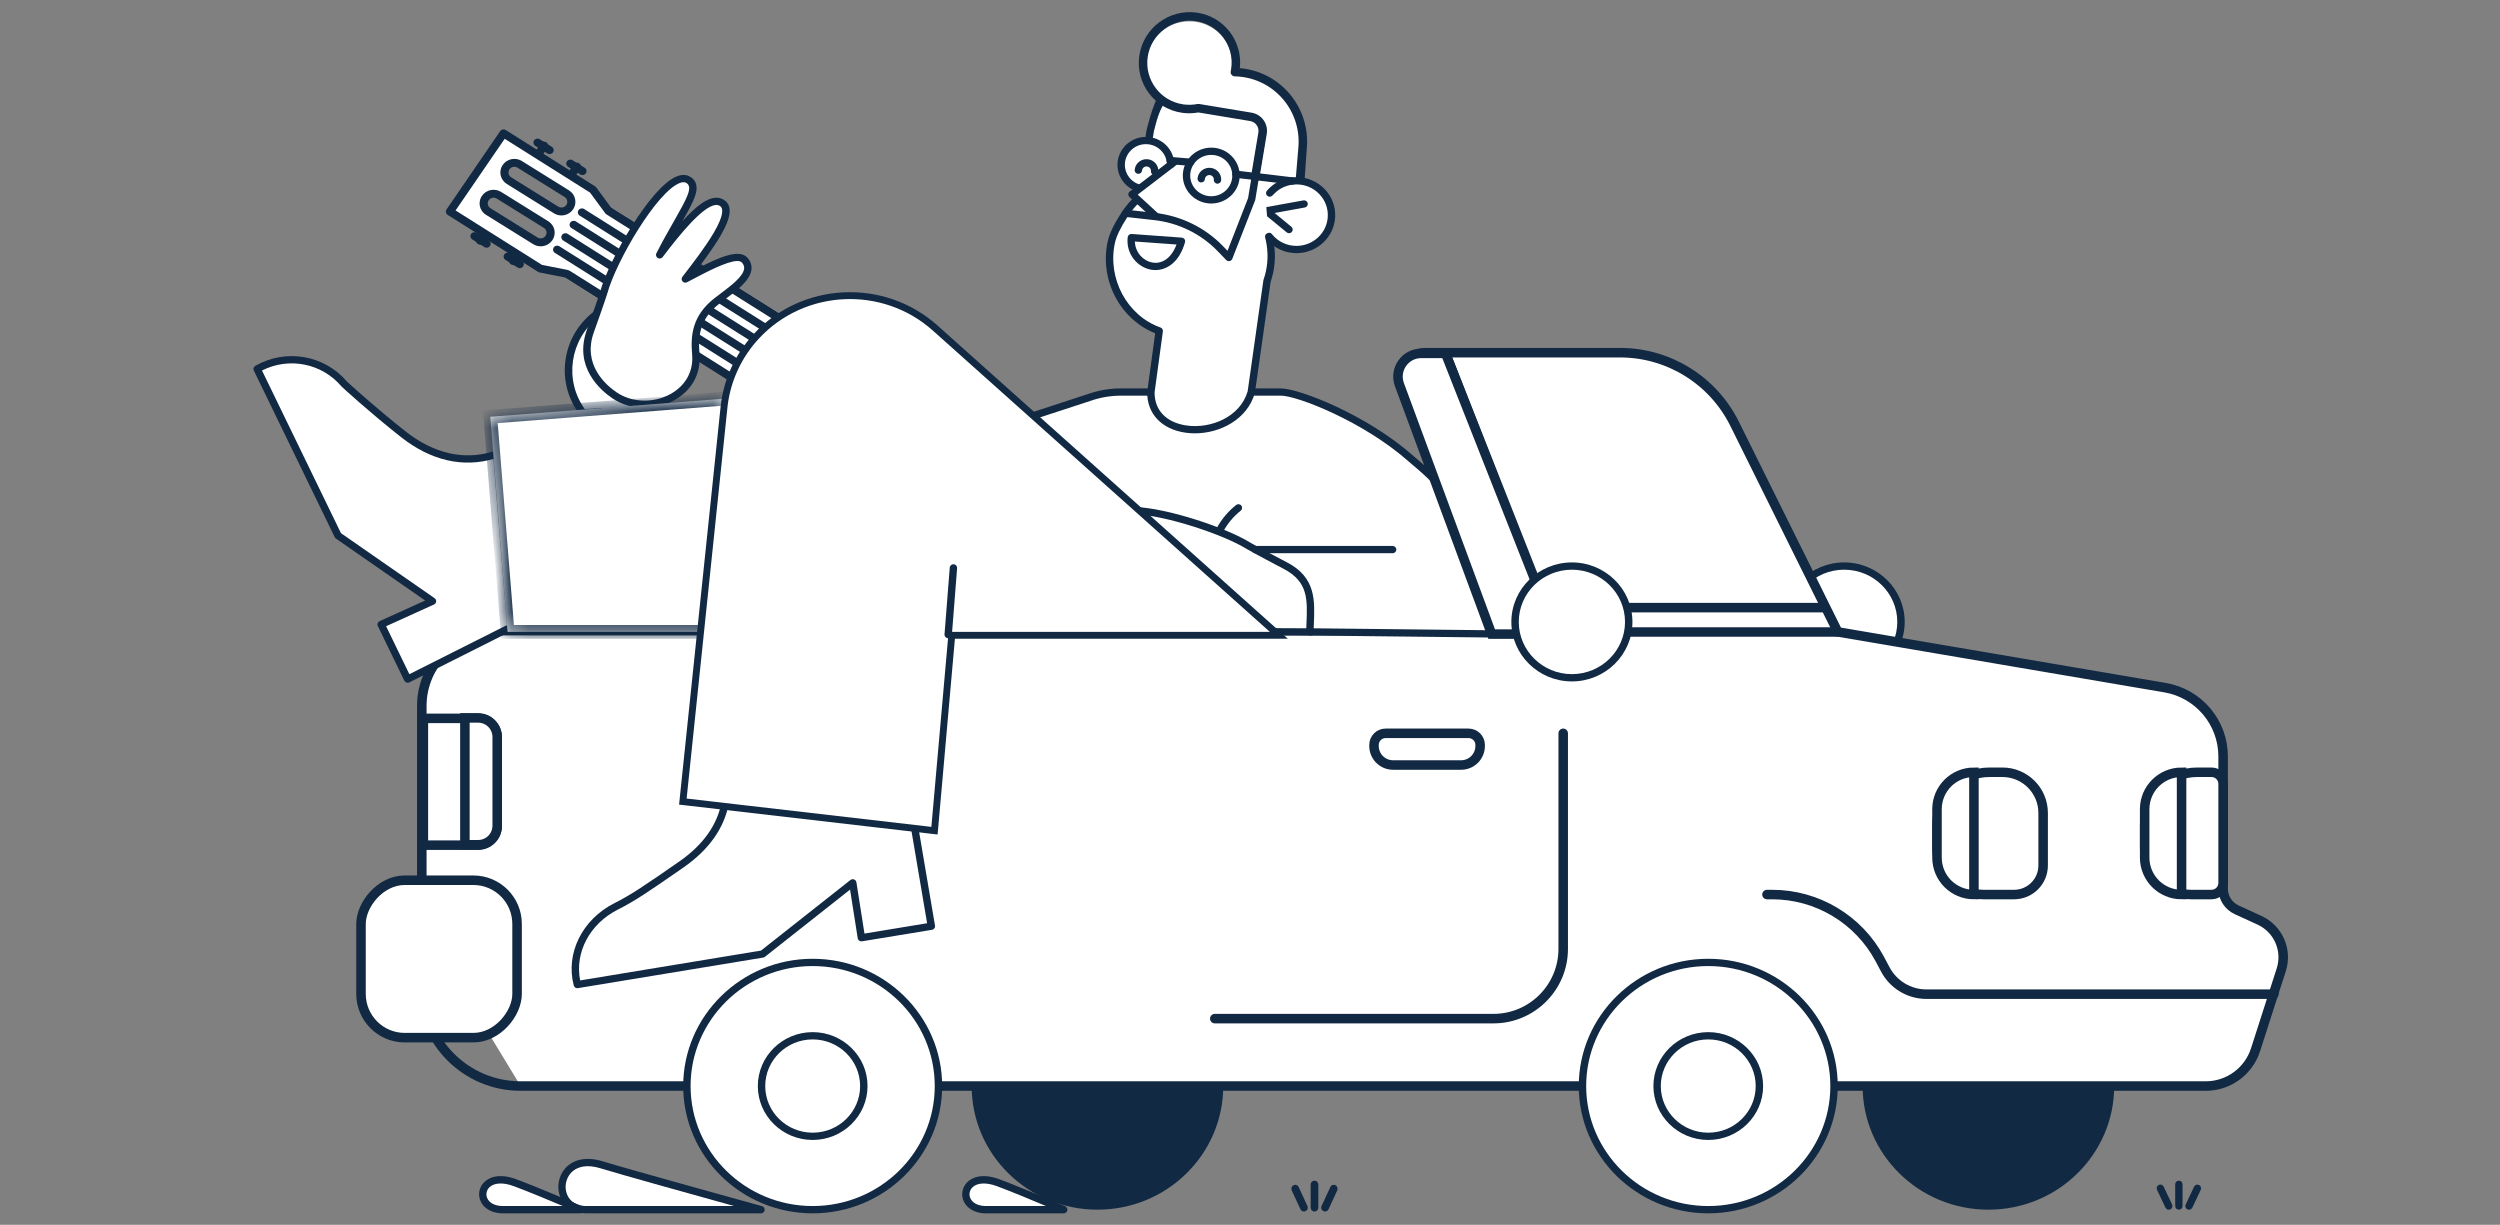 <svg width="149" height="73" viewBox="0 0 149 73" fill="none" xmlns="http://www.w3.org/2000/svg">
<rect x="0" y="0" width="149" height="73" fill="#808080" stroke="none"/>
<path d="M115.052 54.161C113.181 54.161 111.664 52.671 111.664 50.832C111.664 48.993 113.181 47.503 115.052 47.503C116.922 47.503 118.439 48.993 118.439 50.832C118.439 52.671 116.922 54.161 115.052 54.161Z" fill="white"/>
<path d="M115.052 54.379C117.041 54.379 118.66 52.788 118.66 50.832C118.66 48.876 117.041 47.285 115.052 47.285C113.062 47.285 111.444 48.876 111.444 50.832C111.444 52.788 113.062 54.379 115.052 54.379ZM115.052 47.72C116.798 47.72 118.218 49.116 118.218 50.832C118.218 52.548 116.798 53.944 115.052 53.944C113.306 53.944 111.885 52.548 111.885 50.832C111.885 49.116 113.306 47.72 115.052 47.72Z" fill="#122943"/>
<path d="M111.012 64.729C111.012 68.798 114.369 72.097 118.509 72.097C122.649 72.097 126.006 68.798 126.006 64.729" fill="#122943"/>
<path d="M57.911 64.729C57.911 68.798 61.268 72.097 65.408 72.097C69.548 72.097 72.905 68.798 72.905 64.729" fill="#122943"/>
<path d="M109.912 40.396C108.041 40.396 106.524 38.905 106.524 37.066C106.524 35.228 108.041 33.737 109.912 33.737C111.782 33.737 113.299 35.228 113.299 37.066C113.299 38.905 111.782 40.396 109.912 40.396Z" fill="white"/>
<path d="M109.912 40.613C111.901 40.613 113.52 39.022 113.52 37.066C113.52 35.111 111.901 33.52 109.912 33.52C107.922 33.52 106.304 35.111 106.304 37.066C106.304 39.022 107.922 40.613 109.912 40.613ZM109.912 33.954C111.658 33.954 113.078 35.35 113.078 37.066C113.078 38.782 111.658 40.178 109.912 40.178C108.166 40.178 106.746 38.782 106.746 37.066C106.746 35.35 108.166 33.954 109.912 33.954Z" fill="#122943"/>
<path d="M25.14 55.027V42.061C25.142 39.589 27.181 37.585 29.697 37.584H42.086H56.509H88.904L83.652 22.873C83.33 21.97 83.999 21.02 84.958 21.02H96.552C99.448 21.02 102.095 22.662 103.382 25.258L109.532 37.66L129.038 40.984C131.036 41.324 132.498 43.056 132.498 45.083V52.965C132.498 53.507 132.814 53.999 133.307 54.225L134.665 54.847C135.782 55.359 136.34 56.625 135.964 57.795L134.431 62.564C134.017 63.854 132.817 64.729 131.462 64.729H89.941H31.032" fill="white"/>
<path d="M25.14 55.027V42.061C25.142 39.589 27.181 37.585 29.697 37.584H42.086H56.509H88.904L83.652 22.873C83.33 21.97 83.999 21.02 84.958 21.02H96.552C99.448 21.02 102.095 22.662 103.382 25.258L109.532 37.66L129.038 40.984C131.036 41.324 132.498 43.056 132.498 45.083V52.965C132.498 53.507 132.814 53.999 133.307 54.225L134.665 54.847C135.782 55.359 136.34 56.625 135.964 57.795L134.431 62.564C134.017 63.854 132.817 64.729 131.462 64.729H89.941H31.032C27.778 64.729 25.14 62.091 25.14 58.837V55.027Z" stroke="#122943" stroke-width="0.568"/>
<path d="M25.233 50.373L28.499 50.373C29.125 50.373 29.634 49.864 29.634 49.238L29.634 43.95C29.634 43.323 29.125 42.815 28.499 42.815L25.233 42.815L25.233 50.373Z" fill="white" stroke="#122943" stroke-width="0.567"/>
<path d="M27.708 50.346L28.499 50.346C29.125 50.346 29.634 49.837 29.634 49.211L29.634 43.923C29.634 43.296 29.125 42.788 28.499 42.788L27.708 42.788L27.708 50.346Z" fill="white" stroke="#122943" stroke-width="0.567"/>
<path d="M82.584 43.706C82.201 43.706 81.891 44.016 81.891 44.399L81.891 44.46C81.891 45.087 82.399 45.595 83.026 45.595L87.082 45.595C87.709 45.595 88.217 45.087 88.217 44.46L88.217 44.399C88.217 44.016 87.906 43.706 87.523 43.706L82.584 43.706Z" fill="white" stroke="#122943" stroke-width="0.567"/>
<path d="M93.167 43.706V56.552C93.167 58.848 91.305 60.71 89.009 60.71H72.402" stroke="#122943" stroke-width="0.567" stroke-linecap="round"/>
<path d="M86.154 21.06L91.984 36.039C92.366 37.02 93.311 37.667 94.364 37.667H109.532" stroke="#122943" stroke-width="0.567" stroke-linecap="round"/>
<path d="M108.735 36.214L93.992 36.214" stroke="#122943" stroke-width="0.567" stroke-linecap="round"/>
<path d="M115.445 49.146C115.445 47.423 116.842 46.027 118.564 46.027H119.345C120.685 46.027 121.771 47.113 121.771 48.453V49.823V51.582C121.771 52.539 120.995 53.315 120.038 53.315H118.218C116.687 53.315 115.445 52.073 115.445 50.542V49.146Z" fill="white" stroke="#122943" stroke-width="0.567"/>
<path d="M115.445 48.227C115.445 47.012 116.43 46.027 117.646 46.027V49.823V53.315C116.43 53.315 115.445 52.33 115.445 51.114V48.227Z" fill="white" stroke="#122943" stroke-width="0.567"/>
<path d="M127.822 49.146C127.822 47.423 129.218 46.027 130.941 46.027H131.805C132.187 46.027 132.498 46.337 132.498 46.72V49.823V52.621C132.498 53.004 132.187 53.315 131.805 53.315H130.594C129.063 53.315 127.822 52.073 127.822 50.542V49.146Z" fill="white" stroke="#122943" stroke-width="0.567"/>
<path d="M127.822 48.227C127.822 47.012 128.807 46.027 130.022 46.027V49.823V53.315C128.807 53.315 127.822 52.33 127.822 51.114V48.227Z" fill="white" stroke="#122943" stroke-width="0.567"/>
<path d="M135.523 59.253L114.815 59.253C113.791 59.253 112.85 58.688 112.368 57.784L112.042 57.171C110.778 54.797 108.308 53.315 105.619 53.315L105.312 53.315" stroke="#122943" stroke-width="0.567" stroke-linecap="round"/>
<rect width="9.302" height="9.383" rx="2.605" transform="matrix(-1 0 0 1 30.818 52.462)" fill="white" stroke="#122943" stroke-width="0.568"/>
<path d="M101.812 72.097C97.671 72.097 94.315 68.798 94.315 64.729C94.315 60.659 97.671 57.36 101.812 57.36C105.952 57.36 109.309 60.659 109.309 64.729C109.309 68.798 105.952 72.097 101.812 72.097Z" fill="white"/>
<path d="M101.812 72.315C106.067 72.315 109.53 68.912 109.53 64.729C109.53 60.546 106.067 57.143 101.812 57.143C97.556 57.143 94.094 60.546 94.094 64.729C94.094 68.912 97.556 72.315 101.812 72.315ZM101.812 57.577C105.824 57.577 109.088 60.785 109.088 64.729C109.088 68.672 105.824 71.88 101.812 71.88C97.8 71.88 94.536 68.672 94.536 64.729C94.536 60.785 97.8 57.577 101.812 57.577Z" fill="#122943"/>
<path d="M101.812 67.725C100.128 67.725 98.763 66.383 98.763 64.728C98.763 63.074 100.128 61.732 101.812 61.732C103.496 61.732 104.86 63.074 104.86 64.728C104.86 66.383 103.496 67.725 101.812 67.725Z" fill="white"/>
<path d="M101.812 67.942C103.615 67.942 105.082 66.501 105.082 64.729C105.082 62.957 103.615 61.515 101.812 61.515C100.009 61.515 98.543 62.957 98.543 64.729C98.543 66.501 100.009 67.942 101.812 67.942ZM101.812 61.949C103.371 61.949 104.64 63.196 104.64 64.729C104.64 66.261 103.371 67.508 101.812 67.508C100.253 67.508 98.984 66.261 98.984 64.729C98.984 63.196 100.253 61.949 101.812 61.949Z" fill="#122943"/>
<path d="M48.435 72.097C44.294 72.097 40.938 68.798 40.938 64.729C40.938 60.659 44.294 57.36 48.435 57.36C52.575 57.36 55.932 60.659 55.932 64.729C55.932 68.798 52.575 72.097 48.435 72.097Z" fill="white"/>
<path d="M48.435 72.315C52.691 72.315 56.153 68.912 56.153 64.729C56.153 60.546 52.691 57.143 48.435 57.143C44.18 57.143 40.718 60.546 40.718 64.729C40.718 68.912 44.18 72.315 48.435 72.315ZM48.435 57.577C52.447 57.577 55.711 60.785 55.711 64.729C55.711 68.672 52.447 71.88 48.435 71.88C44.423 71.88 41.159 68.672 41.159 64.729C41.159 60.785 44.423 57.577 48.435 57.577Z" fill="#122943"/>
<path d="M48.435 67.725C46.751 67.725 45.386 66.383 45.386 64.728C45.386 63.074 46.751 61.732 48.435 61.732C50.119 61.732 51.483 63.074 51.483 64.728C51.483 66.383 50.119 67.725 48.435 67.725Z" fill="white"/>
<path d="M48.435 67.942C50.238 67.942 51.705 66.501 51.705 64.729C51.705 62.957 50.238 61.515 48.435 61.515C46.632 61.515 45.166 62.957 45.166 64.729C45.166 66.501 46.632 67.942 48.435 67.942ZM48.435 61.949C49.994 61.949 51.263 63.196 51.263 64.729C51.263 66.261 49.994 67.508 48.435 67.508C46.876 67.508 45.608 66.261 45.608 64.729C45.608 63.196 46.876 61.949 48.435 61.949Z" fill="#122943"/>
<path d="M45.357 72.096C45.357 72.096 37.407 69.903 35.842 69.419C33.133 68.583 32.719 71.987 34.852 72.096H45.357Z" fill="white"/>
<path d="M34.852 72.315H45.357C45.466 72.315 45.558 72.234 45.573 72.125C45.587 72.017 45.52 71.914 45.414 71.885C45.335 71.863 37.45 69.687 35.906 69.21C34.995 68.929 34.192 69.077 33.702 69.616C33.282 70.079 33.158 70.778 33.395 71.357C33.63 71.93 34.157 72.279 34.841 72.314C34.845 72.314 34.848 72.315 34.852 72.315ZM43.746 71.877H34.858C34.166 71.84 33.897 71.431 33.799 71.191C33.624 70.765 33.715 70.251 34.024 69.911C34.401 69.496 35.024 69.395 35.778 69.628C36.901 69.975 41.347 71.212 43.746 71.877Z" fill="#122943"/>
<path d="M34.607 72.096C34.607 72.096 32.111 71.013 30.685 70.486C28.499 69.677 28.128 72.006 29.88 72.096H34.607Z" fill="white"/>
<path d="M29.88 72.314H34.607C34.711 72.314 34.8 72.242 34.821 72.14C34.842 72.038 34.789 71.936 34.694 71.895C34.669 71.884 32.175 70.804 30.761 70.281C29.614 69.856 29.041 70.269 28.848 70.467C28.564 70.757 28.478 71.171 28.624 71.546C28.799 71.996 29.264 72.283 29.869 72.314C29.872 72.314 29.876 72.314 29.88 72.314ZM33.539 71.877H29.885C29.454 71.853 29.142 71.675 29.03 71.387C28.948 71.174 28.997 70.939 29.159 70.773C29.437 70.489 29.98 70.458 30.61 70.691C31.453 71.003 32.684 71.515 33.539 71.877Z" fill="#122943"/>
<path d="M63.4 72.096C63.4 72.096 60.904 71.013 59.478 70.486C57.292 69.677 56.921 72.006 58.673 72.096H63.4Z" fill="white"/>
<path d="M58.673 72.315H63.4C63.504 72.315 63.593 72.242 63.614 72.14C63.635 72.039 63.581 71.936 63.487 71.895C63.462 71.884 60.968 70.804 59.553 70.281C58.407 69.856 57.834 70.27 57.641 70.467C57.357 70.757 57.271 71.171 57.417 71.546C57.592 71.996 58.057 72.284 58.661 72.315C58.665 72.315 58.669 72.315 58.673 72.315ZM62.333 71.877H58.678C58.247 71.854 57.935 71.675 57.823 71.388C57.74 71.175 57.79 70.939 57.952 70.774C58.23 70.489 58.773 70.458 59.403 70.691C60.246 71.003 61.477 71.515 62.333 71.877Z" fill="#122943"/>
<path d="M78.972 72.206C79.016 72.206 79.058 72.194 79.095 72.17C79.131 72.147 79.16 72.113 79.179 72.073L79.7 70.949C79.726 70.893 79.729 70.829 79.709 70.771C79.688 70.713 79.646 70.665 79.591 70.639C79.536 70.612 79.473 70.609 79.416 70.63C79.359 70.651 79.313 70.694 79.287 70.75L78.766 71.874C78.749 71.909 78.742 71.948 78.744 71.987C78.747 72.027 78.759 72.065 78.779 72.098C78.8 72.131 78.828 72.159 78.862 72.177C78.896 72.196 78.934 72.206 78.972 72.206Z" fill="#122943"/>
<path d="M77.715 72.206C77.753 72.206 77.791 72.196 77.825 72.177C77.859 72.158 77.887 72.131 77.908 72.098C77.928 72.065 77.94 72.027 77.943 71.987C77.945 71.948 77.938 71.909 77.921 71.873L77.4 70.749C77.387 70.722 77.369 70.697 77.347 70.677C77.325 70.656 77.299 70.64 77.271 70.63C77.242 70.619 77.212 70.615 77.182 70.616C77.152 70.618 77.123 70.625 77.096 70.638C77.069 70.652 77.044 70.67 77.024 70.693C77.004 70.715 76.989 70.742 76.978 70.771C76.968 70.8 76.964 70.83 76.966 70.861C76.967 70.891 76.974 70.921 76.987 70.949L77.508 72.073C77.526 72.113 77.556 72.147 77.592 72.17C77.629 72.194 77.671 72.206 77.715 72.206Z" fill="#122943"/>
<path d="M78.343 72.206C78.404 72.206 78.462 72.182 78.505 72.138C78.548 72.094 78.572 72.035 78.572 71.973V70.6C78.572 70.538 78.548 70.479 78.505 70.435C78.462 70.391 78.404 70.367 78.343 70.367C78.283 70.367 78.225 70.391 78.182 70.435C78.139 70.479 78.115 70.538 78.115 70.6V71.973C78.115 72.035 78.139 72.094 78.182 72.138C78.225 72.182 78.283 72.206 78.343 72.206Z" fill="#122943"/>
<path d="M130.465 72.098C130.507 72.098 130.547 72.087 130.583 72.064C130.618 72.042 130.646 72.01 130.664 71.973L131.164 70.915C131.189 70.862 131.191 70.802 131.172 70.747C131.152 70.692 131.112 70.647 131.059 70.623C131.007 70.598 130.946 70.595 130.892 70.614C130.837 70.634 130.792 70.675 130.767 70.727L130.267 71.785C130.251 71.818 130.244 71.855 130.246 71.892C130.249 71.929 130.26 71.965 130.28 71.996C130.3 72.027 130.327 72.053 130.359 72.071C130.392 72.089 130.428 72.098 130.465 72.098Z" fill="#122943"/>
<path d="M129.258 72.098C129.295 72.098 129.331 72.089 129.364 72.071C129.396 72.053 129.423 72.027 129.443 71.996C129.463 71.965 129.474 71.929 129.477 71.892C129.479 71.855 129.472 71.818 129.456 71.785L128.956 70.727C128.944 70.701 128.926 70.678 128.905 70.658C128.884 70.639 128.859 70.624 128.832 70.614C128.804 70.605 128.776 70.6 128.747 70.602C128.718 70.603 128.69 70.61 128.664 70.623C128.638 70.635 128.614 70.652 128.595 70.674C128.576 70.695 128.561 70.72 128.551 70.747C128.541 70.774 128.537 70.803 128.539 70.832C128.54 70.861 128.547 70.889 128.559 70.915L129.059 71.973C129.077 72.01 129.105 72.042 129.14 72.064C129.176 72.087 129.216 72.098 129.258 72.098Z" fill="#122943"/>
<path d="M129.861 72.098C129.919 72.098 129.975 72.075 130.016 72.034C130.057 71.993 130.08 71.937 130.08 71.879V70.586C130.08 70.528 130.057 70.472 130.016 70.431C129.975 70.39 129.919 70.367 129.861 70.367C129.803 70.367 129.747 70.39 129.706 70.431C129.665 70.472 129.642 70.528 129.642 70.586V71.879C129.642 71.937 129.665 71.993 129.706 72.034C129.747 72.075 129.803 72.098 129.861 72.098Z" fill="#122943"/>
<path d="M33.919 10.869C33.999 10.869 34.077 10.831 34.123 10.76L34.586 10.055C34.658 9.946 34.626 9.8 34.513 9.73C34.401 9.66 34.251 9.692 34.179 9.801L33.716 10.506C33.644 10.616 33.676 10.761 33.789 10.832C33.829 10.857 33.874 10.869 33.919 10.869Z" fill="#122943"/>
<path d="M34.715 10.433C34.795 10.433 34.873 10.395 34.919 10.324C34.991 10.215 34.959 10.069 34.846 9.999L34.122 9.548C34.01 9.477 33.86 9.51 33.788 9.619C33.716 9.729 33.749 9.874 33.861 9.944L34.585 10.396C34.626 10.421 34.671 10.433 34.715 10.433Z" fill="#122943"/>
<path d="M31.962 9.619C32.041 9.619 32.119 9.581 32.165 9.511L32.63 8.806C32.702 8.696 32.669 8.551 32.557 8.48C32.444 8.41 32.295 8.442 32.223 8.551L31.758 9.256C31.686 9.366 31.719 9.511 31.831 9.582C31.872 9.607 31.917 9.619 31.962 9.619Z" fill="#122943"/>
<path d="M32.759 9.184C32.839 9.184 32.916 9.146 32.963 9.076C33.035 8.966 33.002 8.821 32.89 8.75L32.166 8.298C32.053 8.228 31.904 8.26 31.831 8.369C31.759 8.479 31.792 8.624 31.904 8.695L32.628 9.147C32.669 9.172 32.714 9.184 32.759 9.184Z" fill="#122943"/>
<path d="M30.589 15.799C30.668 15.799 30.745 15.761 30.792 15.692L31.26 14.989C31.333 14.88 31.301 14.735 31.189 14.664C31.077 14.593 30.927 14.624 30.854 14.733L30.386 15.436C30.313 15.545 30.345 15.691 30.457 15.761C30.498 15.787 30.544 15.799 30.589 15.799Z" fill="#122943"/>
<path d="M30.979 15.983C31.058 15.983 31.136 15.945 31.182 15.876C31.255 15.767 31.223 15.621 31.111 15.55L30.389 15.094C30.277 15.024 30.127 15.055 30.054 15.164C29.982 15.273 30.014 15.419 30.126 15.49L30.848 15.945C30.888 15.971 30.934 15.983 30.979 15.983Z" fill="#122943"/>
<path d="M28.612 14.58C28.691 14.58 28.769 14.542 28.815 14.473L29.283 13.77C29.355 13.661 29.323 13.515 29.211 13.444C29.099 13.374 28.95 13.405 28.877 13.514L28.409 14.216C28.337 14.326 28.369 14.472 28.481 14.542C28.522 14.568 28.567 14.58 28.612 14.58Z" fill="#122943"/>
<path d="M29.002 14.764C29.081 14.764 29.159 14.726 29.205 14.657C29.278 14.547 29.246 14.402 29.134 14.331L28.412 13.876C28.3 13.805 28.151 13.836 28.078 13.945C28.005 14.054 28.037 14.2 28.149 14.271L28.871 14.726C28.912 14.752 28.957 14.764 29.002 14.764Z" fill="#122943"/>
<path d="M46.951 19.297L43.499 17.121L36.962 13.002L36.275 12.569" fill="white"/>
<path d="M46.951 19.533C47.031 19.533 47.108 19.495 47.154 19.425C47.227 19.316 47.195 19.17 47.083 19.099L36.407 12.371C36.294 12.301 36.145 12.332 36.072 12.441C36 12.55 36.032 12.696 36.144 12.767L46.82 19.495C46.861 19.52 46.906 19.533 46.951 19.533Z" fill="#122943"/>
<path d="M33.787 16.312L34.682 16.876L40.417 20.49L43.463 22.41" fill="white"/>
<path d="M43.463 22.645C43.542 22.645 43.62 22.608 43.666 22.538C43.739 22.429 43.707 22.283 43.594 22.212L33.919 16.114C33.807 16.044 33.657 16.075 33.584 16.184C33.512 16.294 33.544 16.439 33.656 16.51L43.332 22.608C43.372 22.633 43.418 22.645 43.463 22.645Z" fill="#122943"/>
<path d="M43.463 22.41L33.866 16.362L33.783 16.319L32.211 16.011L26.816 12.611L30.01 7.948L35.338 11.305L36.271 12.576L46.952 19.297L43.463 22.41ZM33.96 12.338C34.135 12.07 34.055 11.715 33.781 11.543L30.973 9.796C30.698 9.624 30.332 9.703 30.156 9.971C29.98 10.239 30.061 10.595 30.336 10.766L33.144 12.513C33.419 12.685 33.785 12.607 33.961 12.338C33.961 12.338 33.961 12.338 33.961 12.338H33.96ZM29.099 12.607L31.907 14.353C32.181 14.525 32.545 14.447 32.721 14.181C32.722 14.18 32.722 14.179 32.723 14.178C32.784 14.086 32.817 13.979 32.816 13.869C32.816 13.672 32.714 13.489 32.543 13.384L29.735 11.636C29.46 11.466 29.095 11.544 28.92 11.812C28.857 11.905 28.825 12.014 28.826 12.126C28.828 12.321 28.931 12.502 29.1 12.607H29.099Z" fill="white"/>
<path d="M43.463 22.645C43.542 22.645 43.62 22.608 43.666 22.538C43.739 22.429 43.707 22.283 43.595 22.212L33.997 16.164C33.991 16.16 33.985 16.157 33.979 16.153L33.896 16.111C33.875 16.1 33.853 16.093 33.831 16.088L32.304 15.789L27.153 12.543L30.079 8.272L35.168 11.479L36.074 12.713C36.092 12.737 36.114 12.758 36.139 12.774L46.82 19.495C46.932 19.566 47.082 19.534 47.155 19.425C47.227 19.316 47.195 19.17 47.083 19.099L36.441 12.403L35.535 11.168C35.517 11.144 35.495 11.123 35.469 11.107L30.142 7.75C30.031 7.68 29.883 7.71 29.809 7.817L26.614 12.481C26.578 12.533 26.566 12.598 26.579 12.659C26.592 12.721 26.63 12.775 26.684 12.809L32.08 16.209C32.105 16.225 32.134 16.236 32.163 16.242L33.701 16.543L33.743 16.565L43.332 22.608C43.373 22.633 43.418 22.645 43.463 22.645ZM32.224 14.68C32.498 14.68 32.766 14.548 32.925 14.308C33.013 14.175 33.059 14.024 33.058 13.868C33.059 13.59 32.914 13.335 32.673 13.185L29.866 11.438C29.479 11.197 28.963 11.308 28.716 11.685C28.628 11.816 28.583 11.97 28.584 12.128C28.586 12.398 28.725 12.646 28.955 12.796C28.96 12.799 28.964 12.802 28.969 12.805L31.777 14.552C31.915 14.638 32.071 14.68 32.224 14.68ZM29.418 11.782C29.482 11.782 29.547 11.799 29.605 11.835L32.413 13.582C32.514 13.645 32.575 13.752 32.575 13.869C32.575 13.934 32.556 13.996 32.52 14.05C32.414 14.21 32.199 14.256 32.038 14.155L29.242 12.416C29.238 12.413 29.234 12.411 29.23 12.408C29.129 12.346 29.069 12.24 29.068 12.124C29.067 12.058 29.086 11.994 29.123 11.94C29.19 11.837 29.303 11.782 29.418 11.782ZM33.461 12.84C33.521 12.84 33.581 12.834 33.642 12.821C33.859 12.774 34.045 12.648 34.165 12.465C34.169 12.459 34.172 12.453 34.176 12.446C34.407 12.072 34.291 11.582 33.911 11.345L31.103 9.597C30.916 9.48 30.693 9.442 30.475 9.488C30.258 9.535 30.072 9.661 29.952 9.844C29.705 10.221 29.819 10.723 30.206 10.964L33.014 12.712C33.149 12.796 33.304 12.84 33.461 12.84ZM33.749 12.223C33.699 12.293 33.624 12.342 33.538 12.361C33.446 12.38 33.353 12.364 33.274 12.315L30.466 10.568C30.304 10.466 30.256 10.256 30.36 10.098C30.41 10.021 30.488 9.968 30.579 9.949C30.67 9.929 30.764 9.945 30.843 9.994L33.65 11.742C33.812 11.842 33.86 12.054 33.756 12.212C33.754 12.216 33.752 12.219 33.749 12.223Z" fill="#122943"/>
<path d="M46.024 20.037C46.103 20.037 46.181 19.999 46.227 19.93C46.3 19.82 46.268 19.674 46.156 19.604L34.813 12.457C34.701 12.386 34.551 12.418 34.479 12.527C34.406 12.636 34.438 12.782 34.55 12.852L45.893 19.999C45.934 20.025 45.979 20.037 46.024 20.037Z" fill="#122943"/>
<path d="M45.246 20.597C45.325 20.597 45.403 20.559 45.449 20.49C45.522 20.38 45.49 20.235 45.378 20.164L34.321 13.197C34.209 13.126 34.059 13.158 33.987 13.267C33.914 13.376 33.947 13.522 34.059 13.592L45.115 20.559C45.156 20.585 45.201 20.597 45.246 20.597Z" fill="#122943"/>
<path d="M44.566 21.219C44.645 21.219 44.723 21.181 44.769 21.111C44.842 21.002 44.81 20.856 44.698 20.786L33.829 13.937C33.717 13.867 33.567 13.898 33.494 14.007C33.422 14.116 33.454 14.262 33.566 14.333L44.435 21.181C44.475 21.207 44.521 21.219 44.566 21.219Z" fill="#122943"/>
<path d="M43.976 21.898C44.055 21.898 44.133 21.86 44.179 21.79C44.252 21.681 44.219 21.535 44.107 21.464L33.337 14.678C33.225 14.607 33.075 14.638 33.002 14.747C32.93 14.857 32.962 15.002 33.074 15.073L43.845 21.86C43.885 21.885 43.931 21.898 43.976 21.898Z" fill="#122943"/>
<path d="M74.871 8.442L68.518 7.602L67.769 11.892L67.108 12.686L73.276 15.572C73.76 15 74.711 13.716 75.038 11.82C75.293 10.344 75.059 9.129 74.871 8.442Z" fill="white"/>
<path d="M78.156 37.661L77.479 37.66L75.112 37.649L67.035 30.145L68.724 29.929L75.919 31.733C77.284 32.319 79.766 34.981 79.003 36.494L78.156 37.661Z" fill="white"/>
<path d="M78.155 37.877C78.226 37.877 78.293 37.844 78.334 37.787L79.182 36.62C79.189 36.611 79.195 36.601 79.2 36.59C79.427 36.142 79.422 35.593 79.186 34.958C78.666 33.556 77.079 31.994 76.007 31.534C75.996 31.53 75.985 31.526 75.974 31.523L68.778 29.719C68.751 29.712 68.722 29.711 68.695 29.714L67.006 29.931C66.922 29.942 66.851 29.999 66.825 30.079C66.799 30.158 66.821 30.245 66.883 30.303L74.96 37.806C75.001 37.844 75.054 37.865 75.11 37.865L77.478 37.876L78.155 37.877C78.155 37.877 78.155 37.877 78.155 37.877ZM78.813 36.383L78.042 37.444L77.479 37.444L75.2 37.433L67.523 30.301L68.71 30.149L75.847 31.938C76.817 32.364 78.3 33.833 78.773 35.107C78.962 35.618 78.976 36.047 78.813 36.383Z" fill="#122943"/>
<path d="M35.74 18.588C35.665 18.639 35.591 18.693 35.518 18.749C33.679 20.172 33.342 22.775 34.744 24.603L38.178 24.446" fill="white"/>
<path d="M34.744 24.819C34.747 24.819 34.751 24.819 34.754 24.819L38.188 24.662C38.309 24.657 38.403 24.555 38.398 24.436C38.392 24.316 38.288 24.224 38.167 24.23L34.852 24.381C33.609 22.66 33.957 20.233 35.654 18.919C35.723 18.866 35.794 18.815 35.865 18.766C35.965 18.699 35.99 18.564 35.921 18.465C35.852 18.367 35.715 18.342 35.615 18.41C35.536 18.464 35.457 18.52 35.382 18.579C34.448 19.302 33.849 20.338 33.697 21.496C33.545 22.653 33.855 23.802 34.568 24.733C34.61 24.788 34.675 24.819 34.744 24.819Z" fill="#122943"/>
<path d="M61.358 24.853L64.931 23.684L64.931 23.683C65.52 23.477 66.155 23.365 66.817 23.365H68.594H74.577H76.344C77.362 23.365 81.397 24.936 84.127 27.366C84.414 27.622 85.657 28.558 87.284 30.594L91.557 36.332C92.015 36.946 91.562 37.81 90.788 37.802L78.066 37.66C78.118 35.998 78.365 34.632 76.612 33.715C74.897 32.816 74.435 32.544 74.435 32.544C73.069 31.692 69.599 30.501 67.591 30.425" fill="white"/>
<path d="M90.799 38.018C91.236 38.018 91.63 37.782 91.831 37.399C92.033 37.013 91.997 36.555 91.735 36.204L87.462 30.466C87.46 30.464 87.459 30.462 87.457 30.46C86.032 28.676 84.911 27.739 84.432 27.338C84.365 27.282 84.312 27.238 84.275 27.205C81.44 24.681 77.375 23.149 76.345 23.149H66.817C66.144 23.149 65.485 23.26 64.857 23.479C64.856 23.48 64.854 23.48 64.853 23.481L61.288 24.647C61.173 24.685 61.11 24.807 61.149 24.921C61.187 25.034 61.312 25.096 61.428 25.058L65.001 23.889C65.005 23.887 65.009 23.886 65.014 23.884C65.591 23.683 66.198 23.582 66.817 23.581H76.345C77.296 23.581 81.268 25.112 83.979 27.526C84.018 27.561 84.075 27.608 84.147 27.668C84.615 28.06 85.711 28.976 87.109 30.724L91.38 36.46C91.544 36.681 91.567 36.958 91.439 37.201C91.311 37.445 91.067 37.588 90.79 37.585L78.294 37.446C78.298 37.365 78.301 37.284 78.305 37.204C78.366 35.771 78.424 34.417 76.716 33.523C75.03 32.641 74.553 32.361 74.548 32.358C73.101 31.456 69.608 30.285 67.599 30.209C67.477 30.205 67.375 30.297 67.371 30.416C67.366 30.536 67.461 30.636 67.582 30.641C69.493 30.714 72.94 31.867 74.317 32.726C74.34 32.74 74.808 33.015 76.508 33.905C77.972 34.671 77.927 35.726 77.864 37.186C77.858 37.339 77.851 37.495 77.846 37.653C77.844 37.712 77.866 37.768 77.907 37.81C77.948 37.852 78.004 37.876 78.064 37.876L90.785 38.018C90.79 38.018 90.794 38.018 90.799 38.018Z" fill="#122943"/>
<path d="M29.385 27.134C27.48 27.702 25.649 27.153 24.033 25.878C22.057 24.319 20.521 22.892 20.521 22.892C19.247 21.384 17.049 21.003 15.326 21.991L20.148 31.922L25.776 35.83L22.717 37.217L24.296 40.475L30.237 37.487" fill="white"/>
<path d="M24.296 40.692C24.331 40.692 24.365 40.684 24.397 40.668L30.338 37.679C30.446 37.625 30.489 37.495 30.433 37.388C30.378 37.282 30.245 37.239 30.137 37.294L24.398 40.181L23.012 37.322L25.869 36.027C25.94 35.995 25.989 35.927 25.996 35.85C26.003 35.773 25.968 35.698 25.904 35.654L20.322 31.777L15.615 22.082C17.221 21.266 19.184 21.649 20.352 23.031C20.357 23.037 20.363 23.044 20.37 23.05C20.385 23.064 21.934 24.5 23.895 26.047C25.67 27.448 27.59 27.895 29.449 27.341C29.565 27.306 29.631 27.185 29.595 27.071C29.56 26.957 29.437 26.892 29.321 26.927C27.608 27.438 25.827 27.017 24.17 25.709C22.304 24.236 20.814 22.866 20.682 22.744C19.332 21.156 17.035 20.76 15.215 21.804C15.116 21.86 15.078 21.982 15.127 22.084L19.949 32.015C19.965 32.048 19.99 32.077 20.02 32.098L25.338 35.791L22.625 37.02C22.571 37.045 22.53 37.089 22.509 37.143C22.49 37.198 22.492 37.258 22.518 37.31L24.097 40.568C24.123 40.621 24.169 40.661 24.226 40.68C24.249 40.688 24.273 40.692 24.296 40.692Z" fill="#122943"/>
<path d="M36.624 23.562C38.542 24.865 41.611 23.669 41.477 21.212C41.477 21.178 41.473 21.146 41.47 21.113C41.375 20.028 41.465 18.916 42.738 17.927C43.635 17.23 45.088 16.321 44.389 15.511C43.903 14.948 42.158 15.943 40.846 16.63C42.137 14.954 43.824 12.757 43.087 12.139C42.351 11.521 40.974 13.005 39.317 15.192C40.707 12.482 41.82 11.242 41.041 10.732C39.756 9.89 36.578 15.272 35.987 17.42C35.987 17.42 35.834 17.925 35.186 19.729C34.524 21.568 35.618 22.879 36.624 23.562Z" fill="white"/>
<path d="M38.421 24.309C39.022 24.309 39.628 24.163 40.165 23.868C41.198 23.3 41.757 22.33 41.697 21.206C41.697 21.173 41.694 21.141 41.691 21.109L41.69 21.094C41.588 19.927 41.75 18.971 42.875 18.097C42.981 18.015 43.095 17.929 43.212 17.841C43.917 17.312 44.716 16.713 44.788 16.06C44.815 15.812 44.737 15.58 44.557 15.37C44.066 14.803 42.87 15.331 41.617 15.979C43.053 14.069 43.965 12.59 43.231 11.974C43.051 11.824 42.837 11.761 42.595 11.788C42.102 11.842 41.504 12.266 40.674 13.18C41.024 12.564 41.298 12.068 41.429 11.677C41.493 11.484 41.69 10.897 41.164 10.551C41.009 10.45 40.746 10.359 40.37 10.498C38.782 11.084 36.282 15.518 35.775 17.364C35.775 17.364 35.615 17.885 34.978 19.657C34.181 21.869 35.776 23.249 36.499 23.74C37.056 24.118 37.734 24.309 38.421 24.309ZM43.943 15.556C44.068 15.556 44.164 15.585 44.221 15.651C44.323 15.769 44.364 15.884 44.35 16.013C44.298 16.481 43.548 17.045 42.944 17.497C42.825 17.587 42.709 17.674 42.601 17.758C41.247 18.81 41.152 20.001 41.251 21.132L41.252 21.149C41.254 21.169 41.256 21.19 41.256 21.212C41.256 21.216 41.257 21.22 41.257 21.224C41.309 22.179 40.833 23.005 39.95 23.49C38.943 24.043 37.657 24 36.75 23.384C36.75 23.384 36.75 23.384 36.75 23.384C36.11 22.95 34.698 21.732 35.394 19.801C36.036 18.013 36.192 17.503 36.198 17.482C36.732 15.539 39.163 11.406 40.525 10.903C40.769 10.813 40.882 10.887 40.919 10.911C41.298 11.16 40.965 11.783 40.176 13.168C39.861 13.719 39.505 14.344 39.12 15.094C39.069 15.194 39.104 15.316 39.202 15.376C39.299 15.434 39.426 15.411 39.494 15.321C40.472 14.03 41.863 12.304 42.645 12.217C42.764 12.204 42.859 12.232 42.945 12.303C43.074 12.412 43.193 12.761 42.536 13.879C42.048 14.711 41.284 15.703 40.67 16.499C40.608 16.58 40.611 16.693 40.678 16.77C40.745 16.848 40.858 16.869 40.95 16.821C41.057 16.765 41.168 16.706 41.28 16.647C42.088 16.22 43.346 15.556 43.943 15.556Z" fill="#122943"/>
<mask id="path-70-inside-1_20572_192293" fill="white">
<path d="M43.436 23.739L29.222 24.84L30.251 37.66H42.124"/>
</mask>
<path d="M43.436 23.739L29.222 24.84L30.251 37.66H42.124" fill="white"/>
<path d="M29.222 24.84L28.814 24.873L28.781 24.463L29.191 24.432L29.222 24.84ZM30.251 37.66V38.07H29.873L29.842 37.693L30.251 37.66ZM43.468 24.148L29.254 25.249L29.191 24.432L43.405 23.331L43.468 24.148ZM29.631 24.808L30.66 37.627L29.842 37.693L28.814 24.873L29.631 24.808ZM30.251 37.25H42.124V38.07H30.251V37.25Z" fill="#122943" mask="url(#path-70-inside-1_20572_192293)"/>
<path d="M43.221 47.86C42.935 49.34 41.988 50.566 40.608 51.524C38.539 52.961 37.753 53.499 36.721 54.021C34.946 54.917 33.916 56.78 34.409 58.68L45.45 56.858L50.824 52.617L51.338 55.889L55.509 55.203L54.477 49.117" fill="white"/>
<path d="M34.408 58.896C34.42 58.896 34.433 58.895 34.445 58.893L45.486 57.072C45.523 57.066 45.558 57.05 45.588 57.027L50.664 53.02L51.12 55.922C51.129 55.98 51.161 56.031 51.209 56.065C51.257 56.099 51.316 56.112 51.374 56.103L55.546 55.417C55.666 55.397 55.747 55.285 55.727 55.168L54.694 49.081C54.675 48.964 54.561 48.884 54.441 48.904C54.321 48.923 54.24 49.035 54.26 49.153L55.256 55.025L51.522 55.64L51.042 52.584C51.029 52.507 50.977 52.443 50.904 52.415C50.83 52.387 50.747 52.4 50.686 52.448L45.357 56.654L34.578 58.433C34.245 56.772 35.146 55.059 36.821 54.213C37.851 53.693 38.631 53.162 40.735 51.701C42.244 50.654 43.153 49.375 43.437 47.9C43.46 47.783 43.381 47.669 43.262 47.647C43.142 47.625 43.027 47.702 43.004 47.82C42.742 49.181 41.893 50.368 40.481 51.348C38.396 52.795 37.624 53.322 36.62 53.828C34.695 54.8 33.698 56.817 34.195 58.733C34.22 58.831 34.309 58.896 34.408 58.896Z" fill="#122943"/>
<path d="M75.82 37.507L76.22 37.865H75.683H56.725L55.714 49.299L55.695 49.509L55.486 49.485L40.9 47.797L40.698 47.774L40.719 47.572L43.161 24.174L43.161 24.171C43.345 22.633 44.015 21.19 45.075 20.045C47.88 17.015 52.652 16.794 55.735 19.55L55.598 19.703L55.735 19.55L75.82 37.507Z" fill="white" stroke="#122943" stroke-width="0.41"/>
<path d="M56.513 38.039C56.626 38.039 56.723 37.953 56.732 37.839L57.044 33.861C57.053 33.742 56.962 33.638 56.841 33.629C56.721 33.62 56.614 33.709 56.605 33.828L56.293 37.806C56.283 37.925 56.374 38.029 56.495 38.038C56.501 38.039 56.507 38.039 56.513 38.039Z" fill="#122943"/>
<path d="M76.574 10.741C76.897 10.114 77.046 9.43 77.029 8.754L76.574 10.741Z" fill="white"/>
<path d="M76.574 10.957C76.654 10.957 76.732 10.914 76.771 10.838C77.101 10.195 77.267 9.472 77.249 8.749C77.246 8.631 77.148 8.537 77.029 8.537C77.027 8.537 77.025 8.537 77.023 8.538C76.902 8.54 76.806 8.64 76.809 8.759C76.825 9.412 76.675 10.063 76.377 10.643C76.323 10.75 76.366 10.88 76.475 10.934C76.507 10.95 76.54 10.957 76.574 10.957Z" fill="#122943"/>
<path d="M67.078 12.927C67.15 12.927 67.221 12.892 67.263 12.829C67.446 12.553 67.661 12.297 67.903 12.068C67.99 11.986 67.993 11.848 67.909 11.762C67.825 11.676 67.685 11.674 67.597 11.756C67.332 12.007 67.095 12.289 66.894 12.592C66.827 12.692 66.856 12.826 66.958 12.892C66.995 12.915 67.037 12.927 67.078 12.927Z" fill="#122943"/>
<path d="M75.632 14.086C76.018 14.569 76.62 14.878 77.295 14.871C78.377 14.86 79.287 14.015 79.354 12.954C79.429 11.763 78.469 10.775 77.274 10.775C76.632 10.775 76.058 11.06 75.675 11.508L75.745 11.436C75.957 11.213 76.211 11.034 76.494 10.908L76.874 10.738L77.532 10.474L77.661 8.573C77.999 6.278 75.993 4.468 73.657 4.136C71.322 3.805 69.018 4.688 68.681 6.982C68.677 7.008 68.623 7.621 68.623 7.621" fill="white"/>
<ellipse rx="2.551" ry="2.503" transform="matrix(-1 0 0 1 70.886 3.775)" fill="white"/>
<path d="M77.297 15.088L77.273 15.088C76.56 15.088 75.9 14.772 75.459 14.219C75.384 14.125 75.4 13.989 75.496 13.915C75.592 13.842 75.73 13.858 75.805 13.952C76.166 14.405 76.709 14.662 77.293 14.655C78.265 14.645 79.074 13.892 79.134 12.94C79.166 12.428 78.988 11.941 78.632 11.569C78.276 11.197 77.794 10.991 77.274 10.991C76.9 10.991 76.54 11.101 76.237 11.3C76.118 11.383 76.006 11.478 75.905 11.584L75.836 11.656C75.754 11.742 75.618 11.748 75.529 11.67C75.44 11.592 75.43 11.459 75.506 11.369C75.648 11.203 75.811 11.06 75.99 10.942C76.119 10.853 76.257 10.776 76.403 10.711L76.665 10.594L77.11 10.564C77.164 10.56 77.219 10.559 77.274 10.559C77.907 10.559 78.519 10.819 78.953 11.272C79.394 11.733 79.614 12.334 79.574 12.967C79.499 14.144 78.499 15.076 77.297 15.088Z" fill="#122943"/>
<path d="M76.826 13.899C76.889 13.899 76.951 13.872 76.995 13.821C77.073 13.729 77.06 13.593 76.967 13.516L75.966 12.694L77.763 12.368C77.883 12.347 77.962 12.234 77.94 12.116C77.918 11.999 77.803 11.921 77.683 11.943L75.424 12.352C75.341 12.367 75.273 12.428 75.251 12.51C75.23 12.591 75.258 12.677 75.323 12.731L76.685 13.848C76.726 13.882 76.776 13.899 76.826 13.899Z" fill="#122943"/>
<path d="M69.771 9.825C69.771 9.024 69.111 8.376 68.296 8.376C67.482 8.376 66.822 9.024 66.822 9.825C66.822 10.502 67.295 11.071 67.934 11.229" fill="white"/>
<path d="M67.934 11.446C68.033 11.446 68.123 11.38 68.148 11.282C68.177 11.166 68.106 11.049 67.988 11.019C67.431 10.881 67.042 10.39 67.042 9.825C67.042 9.145 67.605 8.592 68.296 8.592C68.988 8.592 69.55 9.145 69.55 9.825C69.55 9.944 69.649 10.041 69.771 10.041C69.892 10.041 69.991 9.944 69.991 9.825C69.991 8.906 69.231 8.159 68.296 8.159C67.362 8.159 66.602 8.906 66.602 9.825C66.602 10.588 67.127 11.252 67.88 11.439C67.898 11.444 67.916 11.446 67.934 11.446Z" fill="#122943"/>
<path d="M68.716 8.174C68.703 8.285 68.608 8.366 68.497 8.366C68.489 8.366 68.481 8.366 68.472 8.365C68.351 8.351 68.265 8.244 68.278 8.125C68.31 7.857 68.366 7.59 68.447 7.332C68.548 6.943 68.8 6.088 69.007 5.784L69.394 6.164C69.302 6.267 69.067 6.669 68.868 7.459C68.795 7.691 68.744 7.932 68.716 8.174Z" fill="#122943"/>
<path d="M70.011 9.637L67.468 11.586L68.892 12.895" fill="white"/>
<path d="M68.892 13.111C68.951 13.111 69.01 13.088 69.053 13.042C69.136 12.955 69.131 12.818 69.042 12.736L67.807 11.601L70.147 9.808C70.243 9.734 70.26 9.598 70.185 9.504C70.11 9.41 69.971 9.393 69.876 9.467L67.333 11.416C67.282 11.455 67.251 11.514 67.248 11.577C67.245 11.64 67.271 11.701 67.318 11.745L68.742 13.053C68.784 13.092 68.838 13.111 68.892 13.111Z" fill="#122943"/>
<path d="M72.191 11.912C71.377 11.912 70.717 11.264 70.717 10.464C70.717 9.664 71.377 9.015 72.191 9.015C73.005 9.015 73.665 9.664 73.665 10.464C73.665 11.264 73.005 11.912 72.191 11.912Z" fill="white"/>
<path d="M72.191 12.129C73.126 12.129 73.886 11.382 73.886 10.464C73.886 9.546 73.126 8.799 72.191 8.799C71.257 8.799 70.496 9.546 70.496 10.464C70.496 11.382 71.257 12.129 72.191 12.129ZM72.191 9.232C72.882 9.232 73.445 9.784 73.445 10.464C73.445 11.143 72.883 11.696 72.191 11.696C71.499 11.696 70.937 11.143 70.937 10.464C70.937 9.784 71.499 9.232 72.191 9.232Z" fill="#122943"/>
<path d="M70.959 9.886C71.072 9.886 71.168 9.801 71.178 9.688C71.189 9.569 71.099 9.464 70.978 9.454L69.766 9.351C69.644 9.341 69.538 9.429 69.527 9.548C69.517 9.667 69.606 9.772 69.728 9.783L70.94 9.885C70.946 9.886 70.953 9.886 70.959 9.886Z" fill="#122943"/>
<path d="M72.562 10.731C72.583 10.468 72.382 10.238 72.114 10.218C71.846 10.198 71.612 10.396 71.592 10.659" fill="white"/>
<path d="M72.563 10.947C72.677 10.947 72.773 10.861 72.782 10.747C72.812 10.365 72.519 10.031 72.131 10.002C71.742 9.973 71.402 10.261 71.373 10.642C71.364 10.761 71.455 10.865 71.576 10.874C71.696 10.883 71.803 10.794 71.812 10.675C71.823 10.531 71.952 10.423 72.098 10.434C72.244 10.445 72.354 10.571 72.343 10.714C72.334 10.834 72.425 10.938 72.546 10.947C72.552 10.947 72.557 10.947 72.563 10.947Z" fill="#122943"/>
<path d="M68.816 10.218C68.836 9.955 68.636 9.725 68.368 9.705C68.1 9.685 67.866 9.883 67.846 10.146" fill="white"/>
<path d="M68.817 10.434C68.931 10.434 69.027 10.348 69.036 10.234C69.065 9.852 68.773 9.518 68.385 9.489C68.197 9.475 68.014 9.534 67.871 9.655C67.728 9.776 67.641 9.944 67.627 10.129C67.617 10.248 67.708 10.352 67.83 10.361C67.95 10.37 68.057 10.281 68.066 10.162C68.071 10.092 68.104 10.029 68.158 9.983C68.212 9.938 68.28 9.916 68.351 9.921C68.498 9.932 68.608 10.058 68.597 10.201C68.587 10.321 68.678 10.425 68.8 10.434C68.805 10.434 68.811 10.434 68.817 10.434Z" fill="#122943"/>
<path d="M70.789 20.121C71.194 20.121 71.555 20.098 71.767 20.067C71.888 20.049 71.97 19.939 71.952 19.821C71.934 19.702 71.822 19.621 71.702 19.639C71.202 19.713 69.821 19.722 69.156 19.515C69.04 19.479 68.917 19.543 68.88 19.657C68.843 19.771 68.907 19.892 69.023 19.928C69.483 20.071 70.185 20.121 70.789 20.121Z" fill="#122943"/>
<path d="M75.159 8.481L74.599 11.866L73.24 15.347L72.741 14.828C71.704 13.752 70.314 13.07 68.816 12.904L67.078 12.71C66.766 13.179 66.358 13.858 66.232 14.441C65.756 16.645 66.957 18.97 69.09 19.722L68.594 23.365C68.547 26.417 73.74 26.301 74.577 23.365L75.514 16.748L75.514 16.748C75.748 16.069 75.827 15.327 75.712 14.57C75.688 14.411 75.656 14.254 75.615 14.099" fill="white"/>
<path d="M71.212 25.827C72.715 25.827 74.339 25.003 74.789 23.423C74.792 23.414 74.794 23.404 74.796 23.395L75.73 16.795C75.979 16.063 76.046 15.304 75.93 14.538C75.905 14.373 75.871 14.207 75.828 14.045C75.798 13.929 75.678 13.86 75.56 13.889C75.442 13.919 75.371 14.037 75.402 14.153C75.44 14.3 75.471 14.451 75.494 14.602C75.602 15.306 75.538 16.005 75.305 16.678C75.299 16.695 75.296 16.713 75.294 16.731L74.361 23.32C73.913 24.858 72.16 25.565 70.72 25.36C69.515 25.188 68.803 24.448 68.814 23.381L69.308 19.751C69.322 19.65 69.262 19.553 69.164 19.518C67.182 18.82 65.989 16.609 66.448 14.486C66.535 14.082 66.784 13.563 67.189 12.94L68.791 13.119C70.236 13.279 71.582 13.939 72.581 14.977L73.08 15.495C73.132 15.549 73.209 15.573 73.283 15.559C73.357 15.544 73.419 15.493 73.446 15.424L74.804 11.944C74.81 11.93 74.814 11.916 74.816 11.901L75.376 8.515C75.396 8.397 75.314 8.286 75.195 8.267C75.074 8.248 74.961 8.328 74.942 8.446L74.385 11.809L73.16 14.948L72.901 14.679C71.83 13.567 70.388 12.861 68.84 12.689L67.103 12.495C67.02 12.485 66.94 12.523 66.894 12.591C66.415 13.309 66.12 13.916 66.017 14.396C65.774 15.52 65.941 16.703 66.487 17.727C67.013 18.711 67.847 19.464 68.848 19.863L68.376 23.336C68.374 23.345 68.374 23.353 68.374 23.361C68.354 24.654 69.228 25.584 70.657 25.788C70.838 25.814 71.024 25.827 71.212 25.827Z" fill="#122943"/>
<path d="M75.056 10.626C75.033 10.762 74.905 10.855 74.769 10.836L74.764 10.835C74.626 10.813 74.533 10.683 74.556 10.545L74.999 7.898C75.053 7.575 74.834 7.269 74.512 7.215L71.425 6.702C71.106 6.761 70.78 6.768 70.458 6.723C68.809 6.492 67.663 4.965 67.903 3.319C68.143 1.672 69.679 0.521 71.327 0.752C72.943 0.979 74.077 2.452 73.894 4.062C74.999 4.157 76.007 4.652 76.758 5.475C77.585 6.381 77.997 7.603 77.887 8.827L77.746 10.836L77.229 10.626L77.383 8.785C77.48 7.7 77.115 6.619 76.383 5.817C75.66 5.025 74.669 4.576 73.592 4.551C73.516 4.55 73.446 4.515 73.4 4.456C73.353 4.397 73.335 4.321 73.351 4.248C73.364 4.185 73.373 4.134 73.38 4.087C73.579 2.717 72.626 1.446 71.254 1.253C69.882 1.061 68.604 2.019 68.404 3.389C68.205 4.759 69.159 6.03 70.531 6.222C70.812 6.261 71.096 6.253 71.375 6.197C71.405 6.191 71.436 6.191 71.466 6.196L74.598 6.716C75.194 6.816 75.598 7.382 75.499 7.978L75.056 10.626Z" fill="#122943"/>
<path d="M68.858 16.096C69.51 16.096 70.279 15.673 70.627 14.435C70.645 14.373 70.633 14.306 70.595 14.253C70.557 14.2 70.497 14.167 70.431 14.162L67.445 13.945C67.328 13.937 67.224 14.022 67.21 14.137C67.094 15.163 67.817 15.925 68.583 16.07C68.671 16.087 68.763 16.096 68.858 16.096ZM70.12 14.573C69.777 15.496 69.158 15.739 68.666 15.646C68.149 15.547 67.659 15.063 67.639 14.394L70.12 14.573Z" fill="#122943"/>
<path d="M77.045 11.004C77.155 11.004 77.25 10.923 77.263 10.813C77.278 10.695 77.192 10.587 77.071 10.572L73.692 10.168C73.571 10.153 73.462 10.238 73.447 10.356C73.432 10.475 73.518 10.583 73.639 10.597L77.018 11.002C77.027 11.003 77.036 11.004 77.045 11.004Z" fill="#122943"/>
<path d="M72.705 31.803C72.784 31.803 72.86 31.761 72.9 31.688C73.162 31.203 73.515 30.781 73.949 30.434C74.043 30.359 74.058 30.223 73.981 30.13C73.904 30.037 73.766 30.023 73.671 30.099C73.192 30.482 72.801 30.948 72.511 31.485C72.454 31.59 72.494 31.721 72.602 31.778C72.635 31.795 72.67 31.803 72.705 31.803Z" fill="#122943"/>
<path d="M74.823 32.971H83.001C83.123 32.971 83.221 32.874 83.221 32.754C83.221 32.635 83.123 32.538 83.001 32.538H74.823C74.701 32.538 74.602 32.635 74.602 32.754C74.602 32.874 74.701 32.971 74.823 32.971Z" fill="#122943"/>
<path d="M88.904 37.794L83.406 22.927C83.072 22.022 83.741 21.06 84.707 21.06H86.154L92.755 37.794H88.904Z" fill="white" stroke="#122943" stroke-width="0.568"/>
<path d="M93.685 40.396C91.814 40.396 90.297 38.905 90.297 37.066C90.297 35.228 91.814 33.737 93.685 33.737C95.555 33.737 97.072 35.228 97.072 37.066C97.072 38.905 95.555 40.396 93.685 40.396Z" fill="white"/>
<path d="M93.685 40.613C95.674 40.613 97.293 39.022 97.293 37.066C97.293 35.111 95.674 33.52 93.685 33.52C91.695 33.52 90.077 35.111 90.077 37.066C90.077 39.022 91.695 40.613 93.685 40.613ZM93.685 33.954C95.431 33.954 96.851 35.35 96.851 37.066C96.851 38.782 95.431 40.178 93.685 40.178C91.939 40.178 90.519 38.782 90.519 37.066C90.519 35.35 91.939 33.954 93.685 33.954Z" fill="#122943"/>
</svg>
